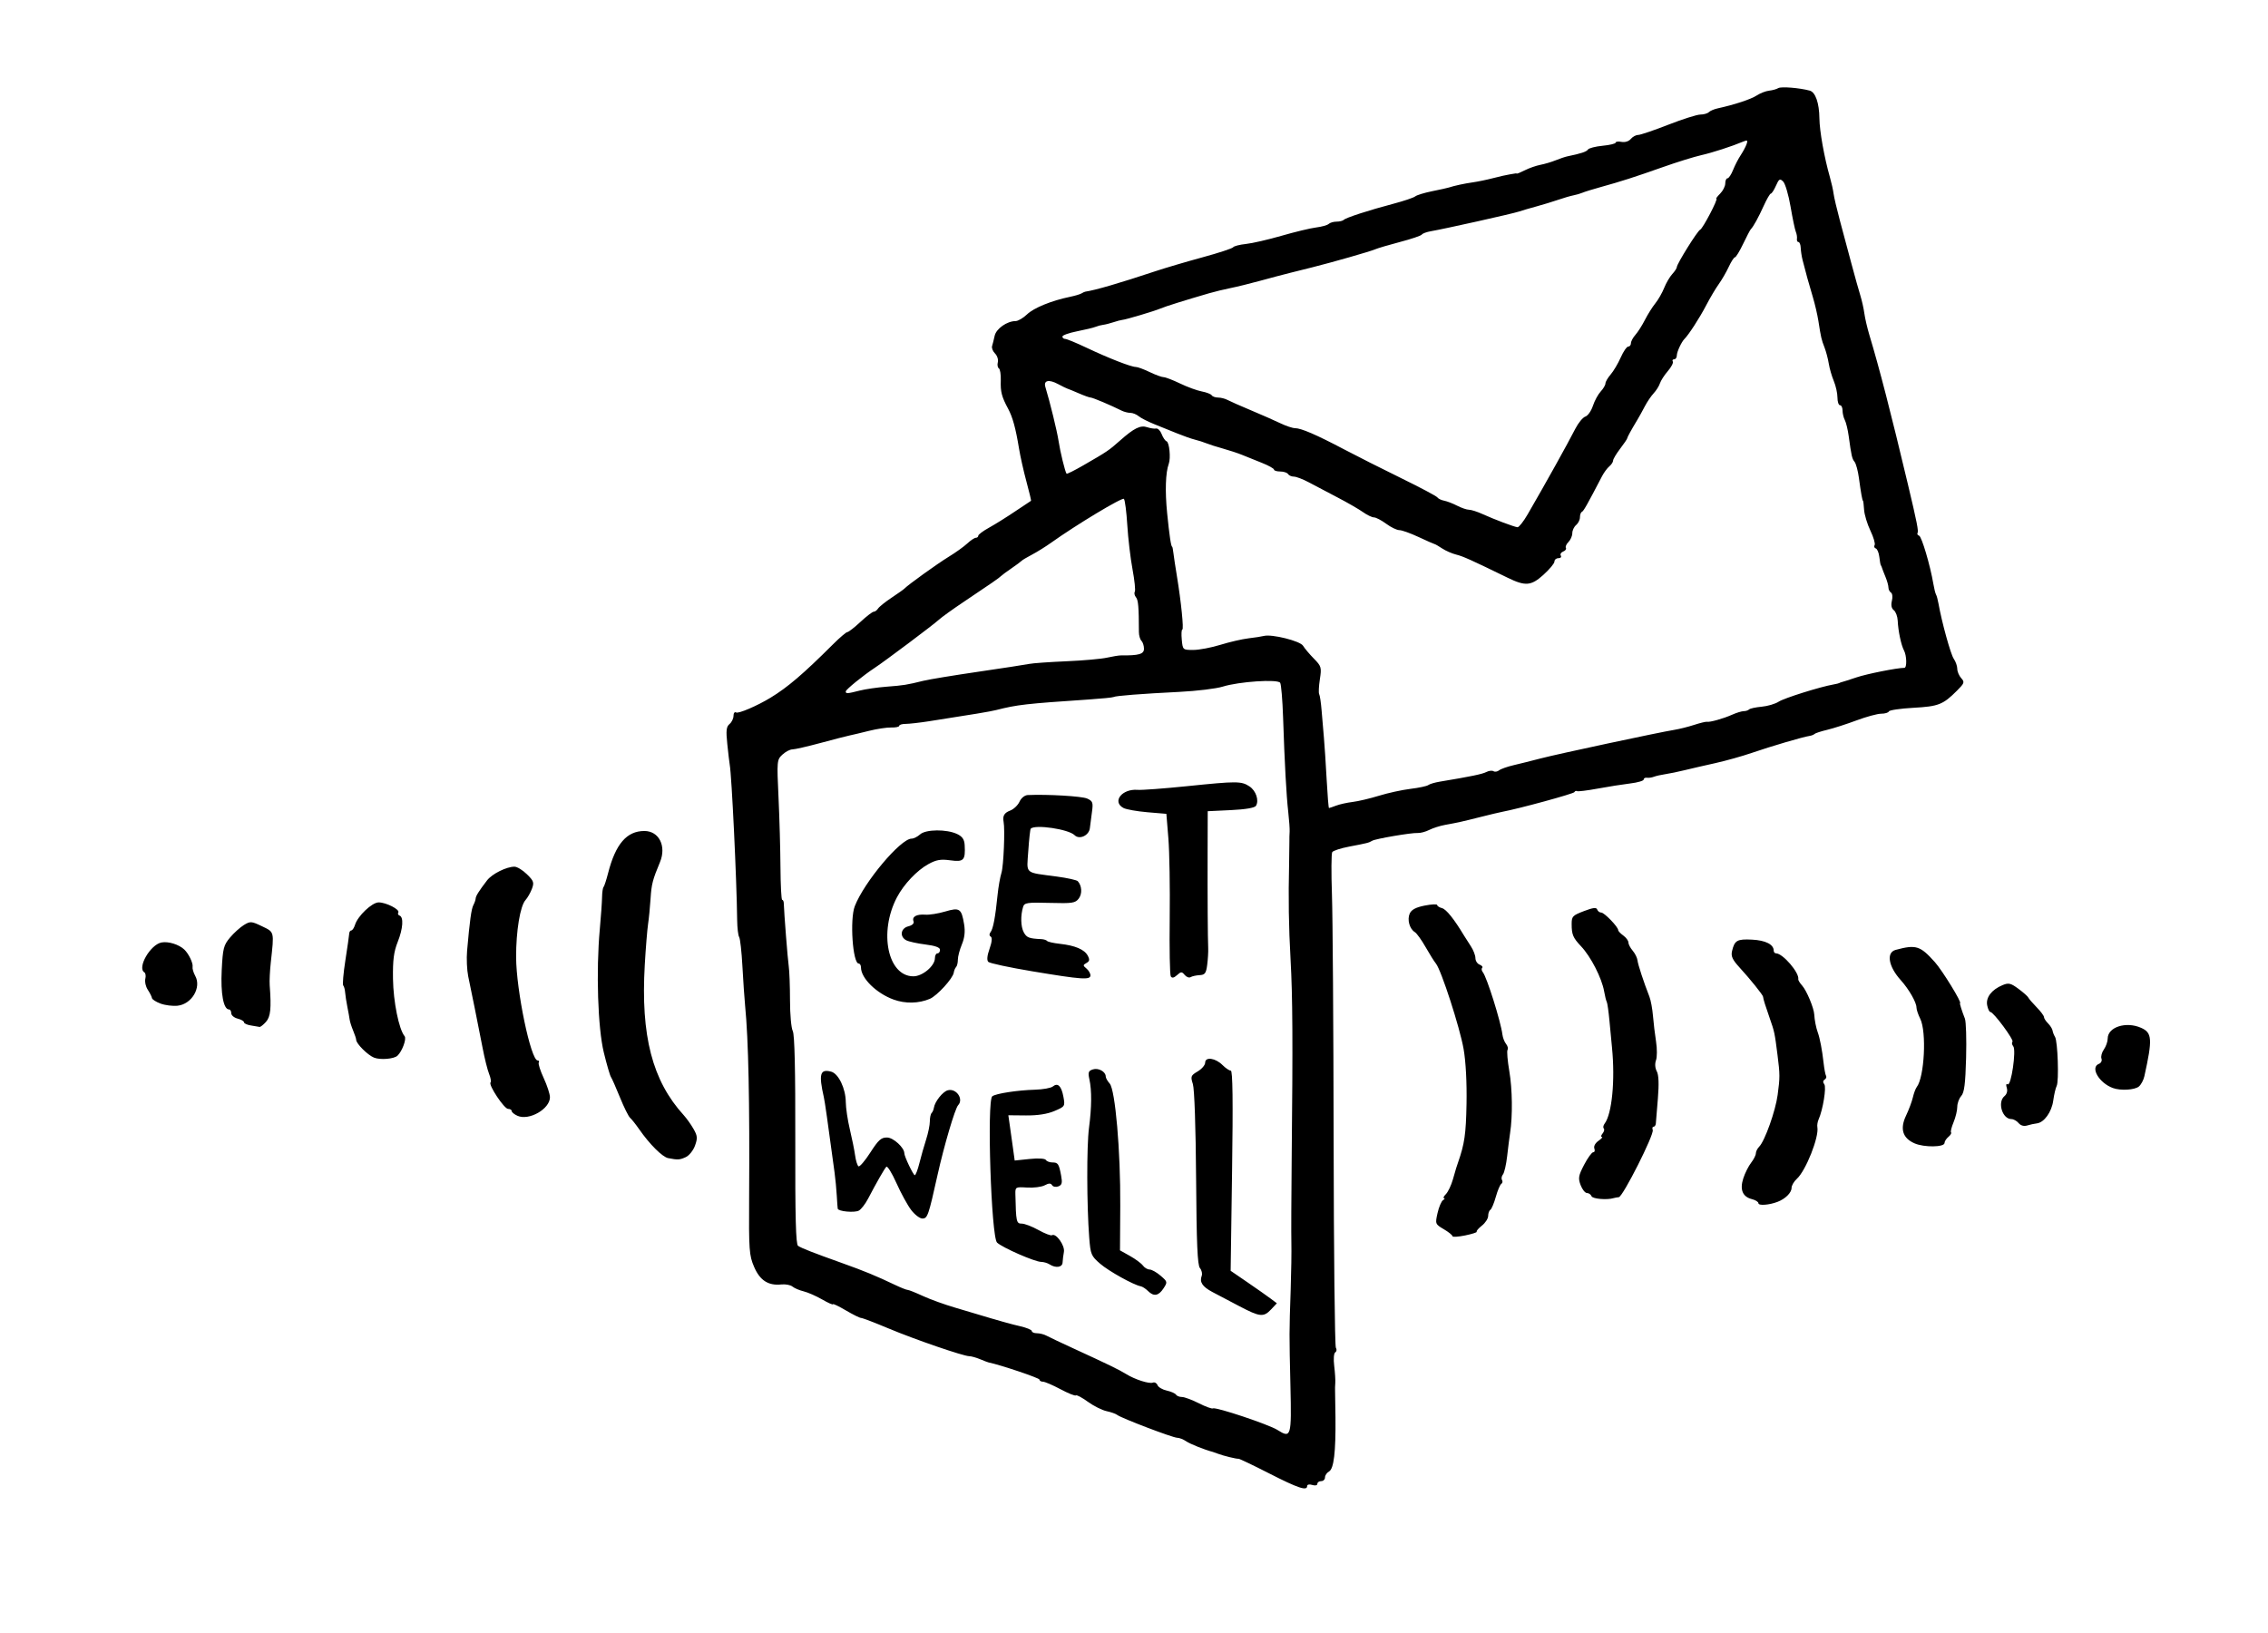 <svg fill-rule="evenodd" height="90" preserveAspectRatio="xMinYMin meet" version="1.0" viewBox="0 0 1184 854" width="125" xmlns="http://www.w3.org/2000/svg" xmlns:xlink="http://www.w3.org/1999/xlink"><title>...</title><desc>...</desc><g clip="0 0 1184 854" id="group" transform="scale(1,-1) translate(0,-854)"><g transform=""><g transform=" matrix(1,0,0,-1,0,854.667)"><g transform=""><g transform=""><path d="M 663.701 771.181 C 655.318 766.903 648.118 763.466 647.701 763.542 C 646.778 763.71 639.705 761.982 636.942 760.913 C 635.842 760.488 634.642 760.062 634.275 759.968 C 630.038 758.875 622.392 755.818 620.312 754.386 C 618.865 753.391 616.765 752.573 615.645 752.569 C 613.351 752.561 586.347 742.274 584.279 740.62 C 583.544 740.032 581.027 739.141 578.686 738.641 C 576.345 738.141 571.939 735.927 568.895 733.722 C 565.851 731.517 563.047 730.026 562.664 730.409 C 562.281 730.792 558.653 729.337 554.601 727.174 C 550.549 725.012 546.418 723.243 545.421 723.243 C 544.424 723.243 543.609 722.742 543.609 722.13 C 543.609 721.311 523.053 714.392 516.942 713.154 C 516.575 713.08 514.586 712.32 512.522 711.464 C 510.457 710.609 507.942 709.909 506.932 709.909 C 503.873 709.909 478.443 701.168 464.616 695.364 C 457.469 692.364 451.046 689.909 450.341 689.909 C 449.636 689.909 446.033 688.125 442.334 685.944 C 438.635 683.763 435.609 682.32 435.609 682.737 C 435.609 683.155 433.059 682.024 429.942 680.225 C 426.825 678.426 422.479 676.521 420.283 675.991 C 418.087 675.462 415.462 674.341 414.449 673.501 C 413.437 672.66 410.83 672.159 408.657 672.387 C 401.797 673.107 397.438 670.298 394.379 663.188 C 391.798 657.19 391.6 654.429 391.774 626.969 C 392.096 576.355 391.432 544.57 389.676 526.576 C 389.318 522.909 388.687 513.669 388.272 506.042 C 387.857 498.415 387.089 491.515 386.563 490.709 C 386.038 489.903 385.568 485.943 385.519 481.909 C 385.252 460.213 382.684 406.491 381.631 400.576 C 381.435 399.476 380.863 394.63 380.36 389.807 C 379.619 382.699 379.84 380.711 381.527 379.31 C 382.672 378.36 383.609 376.421 383.609 375.001 C 383.609 373.581 384.217 372.795 384.96 373.254 C 386.173 374.003 395.907 369.838 402.97 365.546 C 411.939 360.097 420.144 353.082 435.686 337.576 C 439.178 334.093 442.538 331.235 443.155 331.226 C 443.771 331.217 446.851 328.817 450 325.893 C 453.148 322.969 456.269 320.576 456.934 320.576 C 457.599 320.576 458.623 319.824 459.209 318.906 C 459.795 317.987 462.975 315.438 466.275 313.243 C 469.575 311.047 472.575 308.925 472.942 308.528 C 474.683 306.642 490.324 295.396 496.11 291.871 C 499.685 289.692 504.062 286.559 505.837 284.909 C 507.611 283.259 509.636 281.909 510.336 281.909 C 511.036 281.909 511.609 281.42 511.609 280.822 C 511.609 280.223 514.159 278.327 517.275 276.607 C 520.392 274.887 526.542 271.046 530.942 268.07 C 535.342 265.094 539.065 262.617 539.216 262.566 C 539.366 262.515 538.28 257.997 536.803 252.525 C 535.325 247.053 533.58 239.276 532.924 235.243 C 531.214 224.719 529.597 218.811 527.227 214.421 C 523.871 208.205 523.185 205.567 523.387 199.645 C 523.491 196.566 523.04 193.716 522.385 193.31 C 521.729 192.905 521.483 191.464 521.837 190.107 C 522.192 188.75 521.537 186.695 520.383 185.541 C 519.228 184.386 518.531 182.646 518.834 181.675 C 519.138 180.704 519.745 178.27 520.183 176.267 C 520.995 172.557 526.665 168.576 531.136 168.576 C 532.416 168.576 535.115 166.993 537.134 165.059 C 540.68 161.662 549.933 157.888 559.609 155.892 C 562.175 155.362 564.875 154.559 565.609 154.106 C 566.342 153.654 567.242 153.241 567.609 153.188 C 572.781 152.445 585.47 148.745 604.275 142.493 C 609.409 140.787 620.499 137.516 628.92 135.224 C 637.342 132.932 644.542 130.568 644.92 129.97 C 645.299 129.372 648.309 128.599 651.609 128.252 C 654.909 127.905 663.309 125.971 670.275 123.954 C 677.242 121.937 685.342 119.991 688.275 119.628 C 691.209 119.266 694.179 118.431 694.875 117.773 C 695.572 117.115 697.422 116.576 698.986 116.576 C 700.551 116.576 702.251 116.156 702.765 115.642 C 703.919 114.488 715.702 110.666 728.798 107.198 C 734.219 105.763 739.319 104.039 740.131 103.367 C 740.944 102.695 744.909 101.482 748.942 100.671 C 752.975 99.859 756.875 99 757.609 98.761 C 760.665 97.765 765.901 96.633 770.275 96.023 C 772.842 95.664 777.642 94.668 780.942 93.808 C 784.242 92.947 788.142 92.068 789.609 91.854 C 791.075 91.64 792.425 91.415 792.609 91.354 C 792.792 91.293 793.092 91.336 793.275 91.449 C 793.459 91.563 795.409 90.749 797.609 89.64 C 799.809 88.531 803.409 87.282 805.609 86.864 C 807.809 86.446 811.409 85.375 813.609 84.485 C 815.809 83.594 818.509 82.68 819.609 82.453 C 826.876 80.956 829.714 80.017 830.466 78.862 C 830.938 78.138 834.388 77.251 838.133 76.891 C 841.878 76.531 844.942 75.796 844.942 75.258 C 844.942 74.72 846.328 74.544 848.023 74.868 C 849.82 75.212 851.833 74.579 852.853 73.35 C 853.815 72.191 855.545 71.243 856.697 71.243 C 857.85 71.243 864.931 68.843 872.433 65.91 C 879.936 62.976 887.5 60.576 889.241 60.576 C 890.983 60.576 892.979 60.012 893.675 59.323 C 894.372 58.633 896.442 57.743 898.275 57.345 C 907.004 55.448 915.696 52.581 918.715 50.602 C 920.548 49.401 923.474 48.266 925.218 48.081 C 926.962 47.895 929.114 47.294 930.002 46.745 C 931.476 45.834 941.14 46.609 946.465 48.066 C 949.446 48.881 951.42 54.562 951.507 62.576 C 951.579 69.173 954.032 82.928 956.976 93.243 C 957.813 96.176 958.686 100.076 958.916 101.909 C 959.147 103.743 960.621 110.043 962.194 115.909 C 963.766 121.776 966.498 131.976 968.265 138.576 C 970.032 145.176 972.131 152.676 972.931 155.243 C 973.73 157.81 974.669 162.01 975.016 164.576 C 975.364 167.143 976.552 172.243 977.656 175.91 C 982.928 193.409 988.828 216.273 997.784 253.91 C 1002.564 273.995 1003.439 278.439 1002.813 279.451 C 1002.508 279.944 1002.885 280.557 1003.652 280.813 C 1004.997 281.261 1009.457 296.328 1011.081 305.91 C 1011.516 308.476 1012.154 311.036 1012.499 311.598 C 1012.844 312.16 1013.418 314.26 1013.773 316.265 C 1015.523 326.124 1020.156 342.87 1021.78 345.206 C 1022.786 346.653 1023.609 349.005 1023.609 350.435 C 1023.609 351.864 1024.535 354.057 1025.668 355.309 C 1027.549 357.387 1027.357 357.957 1023.46 361.853 C 1016.135 369.178 1013.814 370.091 1000.673 370.818 C 993.854 371.195 988.075 372.045 987.831 372.707 C 987.586 373.368 985.784 373.91 983.825 373.91 C 981.866 373.91 976.066 375.481 970.936 377.402 C 965.806 379.323 958.909 381.541 955.609 382.331 C 952.309 383.12 949.309 384.099 948.942 384.505 C 948.575 384.911 947.375 385.376 946.275 385.539 C 942.895 386.039 926.114 390.974 916.275 394.361 C 911.142 396.129 902.442 398.567 896.942 399.78 C 891.442 400.993 884.242 402.652 880.942 403.465 C 877.642 404.279 873.142 405.206 870.942 405.526 C 868.742 405.846 866.042 406.458 864.942 406.885 C 863.842 407.313 862.192 407.542 861.275 407.395 C 860.359 407.247 859.609 407.668 859.609 408.331 C 859.609 408.994 856.459 409.915 852.609 410.377 C 848.759 410.839 841.109 412.049 835.609 413.065 C 830.109 414.08 825.21 414.682 824.722 414.402 C 824.235 414.122 823.635 414.352 823.389 414.912 C 823.015 415.765 794.37 423.584 785.609 425.225 C 784.142 425.5 779.042 426.712 774.275 427.919 C 764.801 430.318 762.586 430.812 755.609 432.083 C 753.042 432.55 749.381 433.722 747.473 434.686 C 745.565 435.651 742.865 436.373 741.473 436.29 C 738.192 436.095 719.345 439.31 717.609 440.361 C 715.881 441.406 715.13 441.597 705.609 443.407 C 701.209 444.244 697.213 445.546 696.73 446.302 C 696.246 447.057 696.177 457.028 696.576 468.459 C 696.975 479.89 697.371 537.543 697.455 596.576 C 697.539 655.609 698.068 704.618 698.63 705.484 C 699.192 706.35 699.053 707.429 698.321 707.881 C 697.554 708.355 697.315 711.365 697.757 714.974 C 698.18 718.422 698.432 722.443 698.318 723.909 C 698.203 725.376 698.154 727.176 698.208 727.909 C 698.261 728.643 698.358 734.943 698.422 741.909 C 698.591 760.168 697.565 768.788 695.056 770.192 C 693.893 770.843 692.942 772.246 692.942 773.309 C 692.942 774.373 692.042 775.243 690.942 775.243 C 689.842 775.243 688.942 775.883 688.942 776.666 C 688.942 777.482 687.805 777.728 686.275 777.243 C 684.746 776.757 683.609 777.003 683.609 777.82 C 683.609 780.509 678.911 778.943 663.701 771.181 Z M 674.868 725.468 C 674.226 697.867 674.227 697.737 674.996 675.243 C 675.31 666.076 675.474 654.976 675.36 650.576 C 675.247 646.176 675.319 626.376 675.521 606.576 C 676.151 544.879 676.023 521.882 674.942 502.576 C 673.962 485.047 673.745 470.649 674.179 451.909 C 674.281 447.509 674.345 442.559 674.32 440.909 C 674.295 439.259 674.352 436.859 674.447 435.576 C 674.541 434.293 674.213 429.643 673.719 425.243 C 672.723 416.379 671.845 400.276 671.014 375.602 C 670.711 366.632 670.035 358.599 669.51 357.75 C 668.266 355.737 647.971 357.087 639.457 359.749 C 636.073 360.807 625.873 362.043 616.79 362.495 C 596.926 363.485 583.414 364.539 582.373 365.181 C 581.953 365.44 576.209 366.016 569.609 366.46 C 536.243 368.706 532.056 369.183 520.942 372.003 C 517.865 372.784 509.206 374.228 485.917 377.842 C 480.954 378.613 475.404 379.243 473.584 379.243 C 471.764 379.243 470.275 379.693 470.275 380.243 C 470.275 380.793 468.407 381.188 466.123 381.12 C 463.839 381.052 458.589 381.844 454.456 382.878 C 450.323 383.912 445.742 385.002 444.275 385.3 C 442.809 385.597 435.992 387.356 429.128 389.208 C 422.263 391.061 415.627 392.576 414.379 392.576 C 413.132 392.576 410.787 393.81 409.169 395.318 C 406.304 397.986 406.25 398.579 407.143 417.651 C 407.647 428.426 408.108 444.89 408.167 454.236 C 408.227 463.582 408.625 471.232 409.053 471.236 C 409.481 471.24 409.858 471.993 409.891 472.909 C 410.11 478.911 411.929 502.054 412.485 505.909 C 412.856 508.476 413.158 516.554 413.156 523.86 C 413.155 531.167 413.801 538.357 414.594 539.838 C 415.565 541.654 415.996 560.249 415.915 596.866 C 415.825 637.275 416.198 651.459 417.368 652.211 C 419.37 653.496 425.218 655.782 440.275 661.166 C 452.182 665.423 458.013 667.827 468.275 672.712 C 471.209 674.108 474.096 675.249 474.692 675.247 C 475.289 675.244 478.889 676.681 482.692 678.438 C 486.496 680.195 494.109 682.942 499.609 684.543 C 505.109 686.144 513.509 688.646 518.275 690.103 C 523.042 691.561 529.792 693.393 533.275 694.175 C 536.759 694.957 539.609 696.117 539.609 696.753 C 539.609 697.389 540.817 697.909 542.293 697.909 C 543.77 697.909 546.02 698.48 547.293 699.178 C 548.567 699.875 555.009 702.925 561.609 705.954 C 579.535 714.183 585.266 716.969 588.882 719.211 C 593.529 722.093 600.962 724.485 602.928 723.73 C 603.846 723.378 604.935 723.967 605.346 725.04 C 605.758 726.113 607.929 727.394 610.17 727.886 C 612.411 728.379 614.587 729.335 615.005 730.012 C 615.424 730.689 616.829 731.243 618.128 731.243 C 619.427 731.243 623.396 732.714 626.947 734.512 C 630.499 736.31 633.825 737.521 634.338 737.204 C 635.755 736.328 663.58 745.629 668.092 748.486 C 675.215 752.996 675.486 752.077 674.867 725.468 Z M 648.131 683.75 C 643.077 681.096 636.743 677.762 634.056 676.342 C 628.837 673.583 627.22 671.139 628.466 667.893 C 628.892 666.783 628.474 664.952 627.538 663.824 C 626.244 662.266 625.762 650.965 625.531 616.841 C 625.354 590.486 624.658 570.125 623.85 567.594 C 622.572 563.592 622.755 563.11 626.373 560.973 C 628.519 559.705 630.275 557.638 630.275 556.38 C 630.275 553.19 635.648 553.949 639.362 557.663 C 640.964 559.265 642.91 560.576 643.687 560.576 C 644.669 560.576 644.87 576.503 644.348 612.909 L 643.598 665.243 L 652.362 671.243 C 657.182 674.543 662.621 678.365 664.449 679.737 L 667.771 682.231 L 664.791 685.404 C 660.829 689.62 658.956 689.435 648.131 683.75 Z M 600.344 675.788 C 599.177 674.621 597.484 673.524 596.582 673.351 C 592.735 672.612 579.889 665.465 575.317 661.521 C 570.674 657.515 570.313 656.649 569.639 647.909 C 568.334 631.002 568.267 600.076 569.514 590.576 C 570.949 579.646 571.017 570.919 569.714 565.025 C 568.926 561.466 569.22 560.668 571.592 559.915 C 574.472 559.001 578.275 561.118 578.275 563.634 C 578.275 564.404 579.198 566.052 580.325 567.298 C 583.261 570.542 586.042 602.607 585.87 631.235 L 585.73 654.559 L 590.97 657.499 C 593.852 659.115 596.891 661.369 597.723 662.507 C 598.555 663.645 600.126 664.576 601.215 664.576 C 602.303 664.576 604.886 666.03 606.955 667.808 C 610.615 670.953 610.655 671.131 608.465 674.474 C 605.881 678.417 603.378 678.822 600.344 675.788 Z M 548.942 661.909 C 547.842 661.199 545.859 660.608 544.535 660.597 C 541.19 660.568 524.308 653.189 521.438 650.5 C 518.374 647.631 516.044 576.232 518.94 573.982 C 520.788 572.546 532.09 570.802 541.22 570.544 C 545.406 570.425 549.626 569.668 550.598 568.862 C 553.188 566.712 555.101 568.577 556.148 574.27 C 557.055 579.198 556.962 579.344 551.432 581.692 C 547.719 583.269 542.636 584.058 536.563 583.999 L 527.337 583.91 L 528.102 589.243 C 528.522 592.176 529.27 597.503 529.764 601.079 L 530.66 607.583 L 538.406 606.773 C 542.949 606.298 546.485 606.504 546.959 607.27 C 547.403 607.988 548.895 608.576 550.275 608.576 C 553.318 608.576 553.781 609.254 554.934 615.4 C 555.661 619.275 555.383 620.378 553.495 621.102 C 552.208 621.596 550.733 621.318 550.218 620.484 C 549.521 619.355 548.532 619.368 546.355 620.534 C 544.745 621.395 540.619 621.927 537.185 621.716 C 531.05 621.338 530.943 621.4 531.026 625.287 C 531.333 639.65 531.534 640.576 534.352 640.576 C 535.861 640.576 539.801 642.087 543.108 643.933 C 546.415 645.779 549.593 646.998 550.171 646.641 C 552.238 645.363 557.01 652.04 556.4 655.356 C 556.074 657.127 555.762 659.626 555.708 660.91 C 555.6 663.457 552.13 663.97 548.942 661.91 Z M 476.517 633.441 C 474.642 630.984 471.179 624.656 468.82 619.38 C 466.461 614.104 464.08 610.265 463.528 610.849 C 462.485 611.953 458.47 618.974 453.942 627.611 C 452.491 630.38 450.322 633.158 449.122 633.785 C 446.819 634.988 438.39 634.202 438.112 632.758 C 438.022 632.291 437.797 629.209 437.612 625.909 C 437.427 622.609 436.91 617.209 436.464 613.909 C 432.697 586.053 431.393 576.875 430.871 574.576 C 428.088 562.299 428.865 559.554 434.684 561.104 C 438.514 562.124 442.263 569.91 442.322 576.964 C 442.348 580.051 443.302 586.476 444.443 591.243 C 445.583 596.009 446.826 602.163 447.203 604.918 C 447.581 607.672 448.384 610.231 448.987 610.604 C 449.591 610.977 452.377 607.72 455.18 603.366 C 459.46 596.717 460.871 595.467 463.997 595.551 C 467.261 595.639 472.942 600.861 472.942 603.773 C 472.942 605.448 477.617 615.243 478.417 615.243 C 478.882 615.243 479.97 612.393 480.835 608.909 C 481.7 605.426 483.281 599.876 484.348 596.576 C 485.415 593.276 486.285 589.026 486.282 587.132 C 486.278 585.237 486.693 583.27 487.203 582.76 C 487.713 582.25 488.248 581.027 488.393 580.042 C 488.873 576.773 493.029 571.531 495.694 570.834 C 500.119 569.677 504.097 575.44 501.083 578.643 C 499.454 580.375 493.705 599.862 490.286 615.243 C 485.566 636.477 485.067 637.909 482.38 637.909 C 481.03 637.909 478.391 635.899 476.517 633.441 Z M 467.339 523.405 C 458.32 520.134 450.275 512.222 450.275 506.623 C 450.275 505.497 449.743 504.576 449.093 504.576 C 445.947 504.576 444.359 481.482 447.03 474.576 C 451.896 461.998 471.024 439.243 476.731 439.243 C 477.831 439.243 479.839 438.241 481.193 437.016 C 484.167 434.324 495.132 434.23 500.602 436.85 C 503.289 438.137 504.335 439.679 504.499 442.593 C 504.948 450.568 504.029 451.551 497.029 450.588 C 491.945 449.889 489.672 450.282 485.487 452.587 C 479.532 455.865 472.692 463.095 469.098 469.909 C 459.473 488.162 464.266 511.243 477.682 511.243 C 482.477 511.243 488.942 505.78 488.942 501.728 C 488.942 500.361 489.542 499.243 490.275 499.243 C 491.009 499.243 491.609 498.412 491.609 497.396 C 491.609 496.148 489.124 495.241 483.942 494.595 C 479.725 494.07 475.225 493.079 473.942 492.394 C 470.371 490.489 471.02 486.108 475.021 485.104 C 477.141 484.572 478.174 483.568 477.746 482.454 C 476.826 480.056 479.359 478.657 483.985 479.009 C 486.068 479.168 490.698 478.429 494.274 477.367 C 501.872 475.11 502.844 475.766 504.213 484.074 C 504.834 487.839 504.461 491.146 503.031 494.57 C 501.882 497.319 500.942 500.895 500.942 502.517 C 500.942 504.138 500.525 505.882 500.014 506.393 C 499.504 506.903 498.954 508.224 498.792 509.33 C 498.346 512.366 490.058 521.438 486.275 523.031 C 480.426 525.493 473.473 525.631 467.339 523.405 Z M 539.889 508.628 C 527.942 506.634 517.581 504.415 516.863 503.697 C 516.011 502.845 516.236 500.467 517.511 496.852 C 518.761 493.309 518.988 491.016 518.139 490.492 C 517.313 489.981 517.28 489.088 518.052 488.124 C 519.386 486.459 520.549 480.262 521.719 468.576 C 522.123 464.543 523.04 459.355 523.756 457.047 C 524.851 453.517 525.644 434.537 524.865 430.487 C 524.263 427.353 525.192 425.748 528.292 424.57 C 530.134 423.869 532.33 421.784 533.172 419.936 C 534.056 417.998 535.882 416.523 537.489 416.451 C 547.856 415.985 565.855 417.049 568.577 418.29 C 571.47 419.608 571.753 420.384 571.087 425.176 C 570.674 428.146 570.172 432.008 569.972 433.758 C 569.53 437.627 564.498 439.939 561.98 437.43 C 558.833 434.293 541.348 431.699 539.053 434.028 C 538.757 434.33 538.183 439.52 537.779 445.564 C 536.938 458.144 535.371 456.733 552.794 459.084 C 558.212 459.815 563.095 460.9 563.644 461.494 C 565.821 463.853 566.065 468.045 564.173 470.564 C 562.38 472.949 560.844 473.181 548.998 472.851 C 537.325 472.527 535.733 472.757 535.078 474.864 C 533.656 479.441 533.801 485.268 535.412 488.243 C 536.911 491.013 538.146 491.491 544.609 491.798 C 545.892 491.859 547.242 492.289 547.609 492.752 C 547.975 493.215 550.975 493.89 554.275 494.251 C 562.24 495.121 567.133 497.197 568.87 500.441 C 569.98 502.516 569.833 503.358 568.2 504.272 C 566.302 505.334 566.301 505.605 568.191 507.173 C 569.337 508.124 570.275 509.729 570.275 510.739 C 570.275 513.257 565.729 512.941 539.888 508.628 Z M 612.294 511.274 C 611.793 510.462 611.54 496.773 611.733 480.854 C 611.925 464.934 611.611 446.142 611.034 439.093 L 609.986 426.276 L 600.064 425.438 C 594.607 424.976 588.972 423.973 587.542 423.207 C 581.417 419.929 586.772 413.071 594.942 413.73 C 597.142 413.908 608.842 413.037 620.942 411.796 C 646.918 409.13 649.191 409.138 653.425 411.912 C 656.842 414.151 658.566 419.282 656.84 422.075 C 656.183 423.138 651.408 423.956 643.708 424.324 L 631.609 424.902 L 631.55 446.406 C 631.486 469.841 631.62 491.326 631.861 496.576 C 631.946 498.409 631.712 502.282 631.343 505.182 C 630.771 509.659 630.172 510.48 627.365 510.63 C 625.547 510.727 623.426 511.198 622.652 511.677 C 621.878 512.155 620.49 511.638 619.569 510.528 C 618.075 508.729 617.638 508.74 615.55 510.629 C 613.932 512.094 612.924 512.293 612.295 511.274 Z M 698.788 421.968 C 700.633 421.267 704.523 420.406 707.433 420.055 C 710.342 419.704 716.544 418.237 721.214 416.795 C 725.883 415.353 733.282 413.739 737.656 413.21 C 742.03 412.68 746.209 411.792 746.942 411.236 C 747.675 410.68 750.375 409.877 752.942 409.451 C 769.116 406.769 775.22 405.504 777.33 404.401 C 778.643 403.714 780.319 403.524 781.055 403.979 C 781.79 404.434 783.116 404.223 784 403.512 C 784.885 402.8 788.309 401.591 791.609 400.826 C 794.909 400.06 801.209 398.485 805.609 397.326 C 814.141 395.078 867.796 383.605 875.609 382.358 C 878.175 381.949 882.836 380.784 885.965 379.769 C 889.095 378.755 892.095 378.02 892.632 378.136 C 894.177 378.47 901.216 376.501 905.81 374.451 C 908.121 373.42 910.871 372.576 911.921 372.576 C 912.971 372.576 914.238 372.169 914.736 371.671 C 915.234 371.173 918.184 370.534 921.292 370.252 C 924.399 369.97 928.414 368.784 930.212 367.617 C 933.118 365.731 951.892 359.838 958.942 358.6 C 960.409 358.342 961.759 358.007 961.942 357.854 C 962.125 357.701 962.725 357.477 963.275 357.355 C 963.825 357.233 967.275 356.128 970.942 354.899 C 976.425 353.062 992.002 349.959 995.942 349.92 C 997.336 349.906 997.195 343.54 995.741 340.822 C 994.26 338.054 992.687 330.587 992.459 325.243 C 992.365 323.043 991.447 320.586 990.419 319.784 C 989.198 318.831 988.85 317.124 989.417 314.865 C 989.894 312.963 989.683 311.034 988.947 310.579 C 988.211 310.124 987.609 308.927 987.609 307.918 C 987.609 306.909 986.909 304.394 986.054 302.33 C 985.198 300.265 984.373 298.126 984.22 297.576 C 984.067 297.026 983.799 296.426 983.623 296.243 C 983.448 296.059 983.098 294.118 982.846 291.928 C 982.593 289.738 981.758 287.737 980.989 287.481 C 980.221 287.225 979.949 286.438 980.384 285.733 C 980.82 285.028 979.826 281.629 978.176 278.18 C 976.525 274.731 975.039 269.809 974.874 267.243 C 974.708 264.676 974.456 262.576 974.313 262.576 C 973.962 262.576 973.246 258.581 972.162 250.576 C 971.666 246.909 970.654 243.147 969.914 242.215 C 968.55 240.496 968.274 239.285 966.802 228.576 C 966.348 225.276 965.444 221.566 964.793 220.33 C 964.142 219.095 963.609 216.845 963.609 215.33 C 963.609 213.816 963.009 212.576 962.275 212.576 C 961.542 212.576 960.942 210.757 960.942 208.533 C 960.942 206.31 960.083 202.434 959.033 199.922 C 957.983 197.409 956.799 193.31 956.402 190.813 C 956.006 188.316 955.011 184.541 954.193 182.425 C 952.553 178.182 952.347 177.292 950.987 168.576 C 950.472 165.276 949.146 159.576 948.04 155.909 C 946.034 149.259 944.27 142.887 942.687 136.576 C 942.228 134.743 941.797 131.893 941.73 130.243 C 941.663 128.593 941.132 127.243 940.55 127.243 C 939.968 127.243 939.613 126.493 939.76 125.576 C 939.908 124.659 939.646 123.009 939.178 121.909 C 938.709 120.809 937.471 114.887 936.426 108.749 C 935.38 102.61 933.643 96.706 932.565 95.628 C 930.841 93.904 930.386 94.164 928.782 97.789 C 927.778 100.055 926.578 101.909 926.114 101.909 C 925.65 101.909 923.984 104.759 922.411 108.243 C 919.639 114.382 916.978 119.207 915.609 120.576 C 915.242 120.943 913.442 124.383 911.609 128.222 C 909.775 132.061 907.853 135.211 907.338 135.222 C 906.822 135.234 905.357 137.493 904.082 140.243 C 902.806 142.993 900.463 147.043 898.875 149.243 C 897.286 151.443 894.266 156.543 892.164 160.576 C 888.876 166.885 883.152 175.732 880.95 177.909 C 879.36 179.481 876.942 184.7 876.942 186.558 C 876.942 187.668 876.307 188.576 875.53 188.576 C 874.753 188.576 874.44 189.098 874.834 189.736 C 875.229 190.373 874.06 192.623 872.238 194.736 C 870.417 196.848 868.556 199.73 868.104 201.14 C 867.652 202.551 866.186 204.882 864.845 206.32 C 863.505 207.759 861.434 210.805 860.244 213.09 C 859.054 215.374 857.36 218.443 856.48 219.909 C 852.942 225.804 851.034 229.276 850.985 229.909 C 850.956 230.276 849.285 232.733 847.271 235.369 C 845.257 238.005 843.609 240.781 843.609 241.539 C 843.609 242.296 842.721 243.653 841.636 244.553 C 840.551 245.453 838.837 247.777 837.826 249.716 C 829.939 264.846 828.176 267.963 827.287 268.354 C 826.731 268.598 826.275 269.875 826.275 271.191 C 826.275 272.506 825.375 274.33 824.275 275.243 C 823.175 276.156 822.275 278.072 822.275 279.501 C 822.275 280.931 821.37 283.005 820.263 284.112 C 819.156 285.219 818.553 286.613 818.922 287.211 C 819.291 287.808 818.659 288.655 817.516 289.094 C 816.374 289.532 815.813 290.495 816.269 291.233 C 816.726 291.972 816.164 292.576 815.021 292.576 C 813.877 292.576 812.942 293.368 812.942 294.336 C 812.942 295.304 810.309 298.462 807.091 301.353 C 800.726 307.073 797.709 307.309 788.484 302.809 C 769.467 293.533 765.114 291.573 761.609 290.712 C 759.409 290.171 756.109 288.735 754.275 287.521 C 752.442 286.306 750.642 285.268 750.275 285.213 C 749.909 285.159 746.141 283.493 741.902 281.512 C 737.664 279.531 733.131 277.909 731.828 277.909 C 730.526 277.909 727.427 276.409 724.942 274.576 C 722.457 272.743 719.583 271.243 718.555 271.243 C 717.528 271.243 714.947 270.004 712.82 268.489 C 710.693 266.975 704.709 263.525 699.521 260.823 C 694.333 258.12 687.581 254.566 684.515 252.923 C 681.45 251.281 677.927 249.931 676.687 249.923 C 675.447 249.915 674.062 249.309 673.609 248.576 C 673.155 247.843 671.32 247.243 669.53 247.243 C 667.74 247.243 666.273 246.793 666.27 246.243 C 666.267 245.693 663.418 244.11 659.937 242.725 C 656.456 241.34 651.809 239.468 649.609 238.564 C 647.409 237.661 642.909 236.175 639.609 235.264 C 636.309 234.352 632.409 233.112 630.942 232.508 C 629.475 231.904 626.775 231.042 624.942 230.591 C 623.109 230.141 618.909 228.667 615.609 227.316 C 612.309 225.965 606.909 223.784 603.609 222.468 C 600.309 221.152 596.661 219.288 595.504 218.326 C 594.346 217.364 592.388 216.576 591.152 216.576 C 589.917 216.576 587.864 216.054 586.591 215.416 C 581.001 212.616 571.441 208.576 570.402 208.576 C 569.778 208.576 566.944 207.563 564.105 206.324 C 561.265 205.085 558.642 204.01 558.275 203.935 C 557.909 203.859 555.641 202.748 553.236 201.466 C 548.475 198.927 545.658 199.615 546.709 203.06 C 549.109 210.924 552.839 226.184 553.598 231.243 C 554.444 236.88 556.989 247.319 557.78 248.396 C 557.977 248.664 561.918 246.701 566.54 244.034 C 579.177 236.742 579.845 236.291 585.75 231.059 C 593.13 224.521 596.455 222.895 599.992 224.097 C 601.615 224.648 603.696 224.954 604.619 224.777 C 605.541 224.6 606.852 225.919 607.532 227.709 C 608.213 229.499 609.355 231.176 610.07 231.436 C 611.546 231.973 612.36 240.213 611.236 243.243 C 609.556 247.774 609.236 257.515 610.388 269.024 C 611.564 280.775 612.431 286.576 613.012 286.576 C 613.163 286.576 613.459 288.076 613.671 289.909 C 613.883 291.743 614.701 297.143 615.489 301.909 C 617.704 315.32 619.177 329.909 618.316 329.909 C 617.888 329.909 617.767 332.309 618.047 335.243 C 618.551 340.527 618.606 340.576 624.082 340.566 C 627.122 340.561 633.509 339.349 638.275 337.875 C 643.042 336.401 649.642 334.877 652.942 334.489 C 656.242 334.102 659.842 333.545 660.942 333.253 C 665.079 332.155 679.968 335.869 681.467 338.374 C 682.278 339.73 684.817 342.745 687.109 345.075 C 691.042 349.072 691.219 349.685 690.256 355.944 C 689.694 359.591 689.537 363.078 689.905 363.692 C 690.274 364.305 690.848 368.205 691.182 372.358 C 691.515 376.511 692.059 382.909 692.389 386.576 C 692.72 390.243 693.357 399.993 693.804 408.243 C 694.252 416.493 694.802 423.243 695.026 423.243 C 695.251 423.243 696.944 422.669 698.788 421.968 Z M 449.609 361.815 C 452.542 361.065 458.842 360.153 463.609 359.788 C 472.647 359.095 474.168 358.852 482.942 356.69 C 485.875 355.968 498.775 353.841 511.609 351.965 C 524.442 350.088 536.442 348.244 538.275 347.866 C 540.109 347.488 548.809 346.869 557.609 346.489 C 566.409 346.11 576.009 345.259 578.942 344.598 C 581.875 343.937 585.175 343.406 586.275 343.417 C 595.609 343.512 598.275 342.744 598.275 339.96 C 598.275 338.392 597.679 336.513 596.95 335.784 C 596.221 335.055 595.622 332.985 595.619 331.184 C 595.596 318.102 595.289 314.464 594.084 313.012 C 593.33 312.103 593.057 310.802 593.479 310.119 C 593.9 309.437 593.362 304.161 592.281 298.394 C 591.201 292.628 589.97 282.209 589.547 275.243 C 589.123 268.276 588.327 262.12 587.778 261.562 C 586.877 260.646 562.832 275.127 549.713 284.486 C 546.837 286.538 542.337 289.342 539.713 290.717 C 537.089 292.092 534.642 293.552 534.275 293.961 C 533.909 294.37 531.509 296.147 528.942 297.909 C 526.375 299.672 523.975 301.443 523.609 301.845 C 522.777 302.757 517.91 306.128 504.275 315.234 C 498.409 319.153 492.409 323.466 490.942 324.82 C 488.146 327.4 462.732 346.462 457.492 349.909 C 451.406 353.914 442.357 361.268 442.316 362.243 C 442.264 363.524 443.124 363.474 449.609 361.815 Z M 798.942 269.631 C 808.575 252.998 819.529 233.325 823.834 224.927 C 825.427 221.82 827.791 218.941 829.087 218.53 C 830.383 218.119 832.166 215.595 833.048 212.921 C 833.931 210.247 835.768 206.863 837.131 205.4 C 838.493 203.937 839.609 202.045 839.609 201.195 C 839.609 200.346 840.834 198.238 842.332 196.511 C 843.83 194.783 846.196 190.792 847.59 187.64 C 848.985 184.488 850.759 181.909 851.534 181.909 C 852.308 181.909 852.942 181.123 852.942 180.161 C 852.942 179.199 853.992 177.233 855.275 175.791 C 856.559 174.35 858.809 170.814 860.275 167.935 C 861.742 165.056 864.182 161.173 865.698 159.305 C 867.214 157.437 869.292 153.809 870.315 151.243 C 871.339 148.676 873.249 145.413 874.559 143.991 C 875.87 142.57 876.942 140.93 876.942 140.348 C 876.942 138.692 887.798 121.297 889.153 120.784 C 890.503 120.271 898.71 104.576 897.628 104.576 C 897.251 104.576 898.142 103.376 899.609 101.909 C 901.075 100.443 902.275 98.043 902.275 96.576 C 902.275 95.109 902.802 93.909 903.447 93.909 C 904.091 93.909 905.396 91.959 906.346 89.576 C 907.297 87.193 909.072 83.743 910.291 81.909 C 911.51 80.076 912.912 77.459 913.407 76.094 C 914.129 74.101 913.844 73.806 911.957 74.595 C 905.699 77.214 895.614 80.485 889.609 81.843 C 885.942 82.672 876.942 85.472 869.609 88.064 C 854.755 93.315 847.75 95.564 836.942 98.548 C 832.909 99.662 828.709 100.964 827.609 101.442 C 826.509 101.919 824.409 102.534 822.942 102.807 C 821.475 103.08 817.875 104.128 814.942 105.135 C 812.009 106.143 806.909 107.699 803.609 108.593 C 800.309 109.487 796.109 110.718 794.275 111.329 C 790.834 112.474 755.368 120.392 748.275 121.598 C 746.075 121.972 743.965 122.755 743.585 123.337 C 743.206 123.92 738.106 125.651 732.252 127.184 C 726.398 128.717 720.409 130.493 718.942 131.13 C 716.441 132.216 696.658 137.873 686.275 140.471 C 683.709 141.114 678.609 142.387 674.942 143.3 C 671.275 144.214 664.075 146.118 658.942 147.531 C 653.809 148.944 646.909 150.64 643.609 151.3 C 640.309 151.959 635.209 153.196 632.275 154.049 C 619.702 157.702 609.424 160.926 606.942 161.993 C 603.79 163.349 588.862 167.801 586.942 167.958 C 586.209 168.018 584.109 168.57 582.275 169.185 C 580.442 169.8 578.042 170.407 576.942 170.534 C 575.842 170.661 574.042 171.137 572.942 171.592 C 571.842 172.047 567.492 173.097 563.275 173.925 C 559.059 174.754 555.609 175.989 555.609 176.671 C 555.609 177.352 556.266 177.909 557.07 177.909 C 557.874 177.909 562.914 179.989 568.27 182.531 C 579.66 187.936 591.545 192.575 594.006 192.575 C 594.958 192.576 598.221 193.776 601.257 195.243 C 604.292 196.709 607.566 197.909 608.532 197.909 C 609.498 197.909 613.377 199.399 617.152 201.221 C 620.927 203.042 626.03 204.91 628.493 205.372 C 630.956 205.834 633.3 206.744 633.702 207.394 C 634.104 208.044 635.605 208.576 637.039 208.576 C 638.472 208.576 640.687 209.138 641.96 209.824 C 643.233 210.51 648.775 212.958 654.275 215.263 C 659.775 217.568 666.675 220.608 669.609 222.019 C 672.542 223.429 675.988 224.582 677.266 224.58 C 680.44 224.575 688.47 228.042 702.845 235.624 C 709.498 239.133 723.042 245.965 732.942 250.806 C 742.842 255.647 751.286 260.139 751.707 260.79 C 752.127 261.44 753.718 262.212 755.243 262.506 C 756.767 262.799 759.843 263.985 762.079 265.141 C 764.314 266.297 767.092 267.243 768.252 267.243 C 769.412 267.243 772.592 268.259 775.318 269.501 C 781.406 272.275 791.803 276.191 793.609 276.39 C 794.342 276.472 796.742 273.43 798.942 269.631 Z M 759.609 647.144 C 759.609 646.61 757.561 644.965 755.058 643.488 C 750.587 640.85 750.53 640.703 751.799 635.056 C 752.509 631.895 753.807 628.853 754.683 628.296 C 755.559 627.739 755.782 627.274 755.18 627.263 C 754.578 627.253 755.012 626.316 756.145 625.183 C 757.278 624.05 758.929 620.6 759.814 617.516 C 761.69 610.981 761.632 611.17 762.535 608.576 C 765.932 598.824 766.66 593.793 766.96 578.01 C 767.172 566.833 766.586 555.83 765.428 549.243 C 763.44 537.938 753.721 507.944 750.955 504.576 C 750.051 503.476 747.609 499.576 745.527 495.909 C 743.445 492.243 740.923 488.742 739.923 488.129 C 737.142 486.425 735.819 481.573 737.269 478.39 C 738.185 476.379 740.492 475.158 745.089 474.249 C 748.675 473.54 751.609 473.404 751.609 473.946 C 751.609 474.488 752.757 475.232 754.161 475.599 C 756.342 476.17 760.488 481.328 765.555 489.776 C 766.259 490.949 767.909 493.535 769.222 495.522 C 770.535 497.509 771.609 500.295 771.609 501.713 C 771.609 503.131 772.594 504.669 773.799 505.132 C 775.004 505.594 775.61 506.353 775.144 506.818 C 774.679 507.283 774.839 508.319 775.499 509.12 C 777.565 511.626 784.888 534.932 785.728 541.676 C 785.941 543.381 786.802 545.605 787.643 546.618 C 788.484 547.631 788.827 549.017 788.405 549.7 C 787.983 550.382 788.404 555.41 789.34 560.874 C 790.946 570.251 791.118 584.329 789.735 593.243 C 789.394 595.443 788.709 600.843 788.213 605.243 C 787.717 609.643 786.727 613.967 786.012 614.851 C 785.297 615.736 785.074 617.044 785.516 617.759 C 785.957 618.474 785.791 619.385 785.147 619.783 C 784.502 620.181 783.21 623.238 782.275 626.576 C 781.341 629.914 780.058 632.965 779.426 633.356 C 778.793 633.747 778.275 635.188 778.275 636.558 C 778.275 637.928 776.796 640.213 774.987 641.636 C 773.179 643.058 771.963 644.486 772.286 644.809 C 772.609 645.133 769.889 646.008 766.241 646.756 C 762.593 647.503 759.609 647.677 759.609 647.144 Z M 919.609 629.909 C 919.609 629.204 918.093 628.247 916.24 627.782 C 911.316 626.546 909.774 622.814 911.721 616.844 C 912.606 614.13 914.442 610.479 915.803 608.73 C 917.163 606.981 918.275 604.774 918.275 603.825 C 918.275 602.876 919.058 601.307 920.014 600.338 C 922.957 597.354 928.547 581.672 929.67 573.243 C 930.893 564.073 930.889 562.591 929.62 552.576 C 928.126 540.781 928.009 540.228 925.554 533.243 C 923.232 526.639 922.165 523.197 922.037 521.909 C 921.942 520.947 915.359 512.761 909.792 506.683 C 906 502.543 905.175 500.742 905.824 498.017 C 907.156 492.421 908.473 491.671 916.276 492.063 C 923.343 492.418 927.609 494.583 927.609 497.814 C 927.609 498.6 928.163 499.243 928.84 499.243 C 932.382 499.243 941.123 509.428 940.449 512.769 C 940.353 513.243 941.275 514.743 942.497 516.103 C 944.831 518.702 948.642 527.834 948.815 531.243 C 948.959 534.068 949.776 538.229 950.649 540.576 C 951.745 543.526 952.947 549.8 953.681 556.414 C 954.037 559.624 954.627 562.733 954.991 563.322 C 955.354 563.91 955.013 564.787 954.232 565.269 C 953.335 565.824 953.272 566.717 954.059 567.695 C 955.262 569.188 953.338 581.086 951.082 586.106 C 950.539 587.313 950.249 589.113 950.437 590.106 C 951.41 595.244 944.402 612.905 939.703 617.157 C 938.185 618.532 936.942 620.67 936.942 621.909 C 936.942 624.406 933.703 627.623 929.609 629.194 C 925.218 630.879 919.609 631.28 919.609 629.909 Z M 832.333 626.243 C 831.98 625.326 830.905 624.576 829.943 624.576 C 828.981 624.576 827.49 622.712 826.629 620.433 C 825.259 616.803 825.488 615.483 828.477 609.767 C 830.353 606.179 832.489 603.243 833.224 603.243 C 833.959 603.243 834.221 602.359 833.807 601.279 C 833.371 600.144 834.28 598.457 835.961 597.279 C 837.56 596.159 838.362 595.243 837.742 595.243 C 837.122 595.243 837.284 594.438 838.1 593.453 C 838.917 592.469 839.205 591.284 838.74 590.819 C 838.276 590.354 838.476 589.209 839.185 588.275 C 843.026 583.216 844.738 565.605 843.044 548.576 C 842.788 546.009 842.197 539.779 841.729 534.732 C 841.262 529.684 840.62 525.133 840.302 524.619 C 839.984 524.105 839.367 521.636 838.93 519.131 C 837.718 512.185 831.985 500.982 826.866 495.555 C 822.628 491.061 821.942 489.439 821.942 483.909 C 821.942 479.883 822.388 479.42 828.517 477.079 C 833.133 475.317 834.899 475.114 835.295 476.303 C 835.59 477.186 836.547 477.909 837.423 477.909 C 839.031 477.909 846.275 485.418 846.275 487.086 C 846.275 487.582 847.475 488.852 848.942 489.909 C 850.409 490.967 851.609 492.592 851.609 493.522 C 851.609 494.452 852.618 496.391 853.851 497.832 C 855.085 499.272 856.213 501.529 856.359 502.847 C 856.606 505.086 859.621 514.277 862.611 521.909 C 863.329 523.743 864.163 528.243 864.464 531.909 C 864.764 535.576 865.49 541.639 866.077 545.382 C 866.664 549.126 866.651 553.521 866.049 555.148 C 865.388 556.937 865.551 559.223 866.462 560.925 C 867.473 562.814 867.66 567.503 867.032 575.159 C 866.516 581.438 866.035 587.326 865.962 588.243 C 865.89 589.159 865.35 589.909 864.762 589.909 C 864.173 589.909 863.984 590.67 864.341 591.599 C 865.21 593.864 848.728 626.531 846.609 626.743 C 845.692 626.835 844.492 627.051 843.942 627.225 C 840.502 628.308 832.879 627.664 832.333 626.243 Z M 349.421 606.321 C 346.416 605.733 339.738 599.08 334.286 591.243 C 332.501 588.676 330.358 585.976 329.524 585.243 C 328.69 584.509 326.306 579.709 324.227 574.576 C 322.148 569.443 320.028 564.643 319.516 563.909 C 319.004 563.176 317.322 557.397 315.778 551.066 C 312.645 538.22 311.679 508.479 313.683 486.576 C 314.287 479.976 314.818 472.476 314.862 469.909 C 314.906 467.343 315.252 464.943 315.631 464.576 C 316.01 464.209 317.089 460.909 318.029 457.243 C 321.932 442.02 327.775 435.243 336.999 435.243 C 344.671 435.243 348.631 443.191 345.137 451.576 C 341.302 460.778 340.711 463.068 340.234 470.576 C 339.955 474.976 339.367 480.976 338.927 483.909 C 338.488 486.843 337.711 496.443 337.202 505.243 C 335.052 542.379 341.14 565.847 357.609 583.906 C 359.075 585.515 361.362 588.728 362.691 591.048 C 364.768 594.676 364.876 595.901 363.463 599.811 C 362.559 602.311 360.394 605.005 358.651 605.799 C 355.435 607.265 354.509 607.317 349.421 606.321 Z M 1001.265 598.601 C 995.004 595.856 993.521 590.996 996.83 584.067 C 998.272 581.047 999.87 576.776 1000.381 574.576 C 1000.892 572.376 1001.796 569.952 1002.391 569.188 C 1006.438 563.995 1007.651 540.276 1004.222 533.402 C 1003.151 531.256 1002.275 528.635 1002.275 527.577 C 1002.275 524.877 998.312 517.973 994.046 513.243 C 987.581 506.073 986.359 498.771 991.398 497.418 C 1002.053 494.556 1004.21 495.231 1011.899 503.83 C 1015.811 508.205 1026.273 525.243 1025.047 525.243 C 1024.723 525.243 1026.018 529.373 1027.594 533.369 C 1028.2 534.905 1028.484 544.122 1028.224 553.851 C 1027.86 567.48 1027.276 572.067 1025.68 573.83 C 1024.541 575.089 1023.609 577.649 1023.609 579.518 C 1023.609 581.388 1022.732 585.014 1021.662 587.577 C 1020.591 590.14 1020.005 592.528 1020.36 592.883 C 1020.716 593.239 1020.092 594.288 1018.974 595.216 C 1017.856 596.144 1016.942 597.579 1016.941 598.406 C 1016.941 600.652 1006.246 600.785 1001.265 598.601 Z M 1055.686 588.002 C 1054.73 586.851 1053.038 585.909 1051.926 585.909 C 1047.142 585.909 1044.478 577.061 1048.305 573.885 C 1049.544 572.857 1050.008 571.168 1049.496 569.554 C 1048.991 567.965 1049.182 567.234 1049.974 567.723 C 1051.774 568.836 1054.554 549.852 1052.886 547.842 C 1052.196 547.011 1052.011 545.951 1052.475 545.487 C 1053.407 544.555 1042.558 529.909 1040.935 529.909 C 1040.377 529.909 1039.615 528.315 1039.242 526.365 C 1038.464 522.294 1041.59 518.213 1047.298 515.848 C 1050.465 514.536 1051.553 514.79 1055.609 517.79 C 1058.175 519.689 1060.491 521.739 1060.754 522.346 C 1061.017 522.952 1062.967 525.223 1065.087 527.392 C 1067.207 529.56 1068.942 531.871 1068.942 532.527 C 1068.942 533.183 1069.897 534.674 1071.064 535.841 C 1072.231 537.008 1073.298 538.701 1073.435 539.603 C 1073.572 540.505 1074.156 541.998 1074.732 542.922 C 1076.156 545.2 1076.852 566.08 1075.589 568.576 C 1075.032 569.676 1074.225 573.133 1073.796 576.259 C 1072.975 582.242 1069.004 587.739 1065.201 588.159 C 1063.959 588.296 1061.7 588.788 1060.182 589.252 C 1058.449 589.781 1056.776 589.316 1055.686 588.002 Z M 270.609 584.179 C 268.959 583.44 267.609 582.327 267.609 581.706 C 267.609 581.084 266.76 580.576 265.723 580.576 C 263.673 580.576 255.315 567.981 256.547 566.749 C 256.962 566.334 256.619 564.326 255.786 562.286 C 254.952 560.245 253.414 554.076 252.367 548.576 C 251.319 543.076 249.479 533.776 248.276 527.909 C 247.073 522.043 245.537 514.543 244.862 511.243 C 244.187 507.943 243.923 501.943 244.276 497.909 C 245.647 482.228 246.51 475.962 247.573 473.975 C 248.181 472.839 248.714 471.309 248.756 470.576 C 248.836 469.212 250.396 466.725 254.732 461.055 C 257.31 457.684 264.877 453.909 269.059 453.909 C 270.411 453.909 273.332 455.684 275.551 457.853 C 279.139 461.36 279.429 462.209 278.171 465.517 C 277.393 467.564 275.896 470.188 274.845 471.35 C 272.033 474.457 269.869 487.58 269.917 501.243 C 269.977 518.607 277.615 555.243 281.174 555.243 C 281.866 555.243 282.129 555.734 281.758 556.334 C 281.387 556.934 282.552 560.594 284.346 564.466 C 286.141 568.339 287.609 572.843 287.609 574.476 C 287.609 580.631 276.651 586.886 270.609 584.179 Z M 1104.97 569.657 C 1097.691 566.969 1092.996 558.828 1097.685 557.029 C 1098.827 556.591 1099.428 555.361 1099.019 554.296 C 1098.61 553.231 1099.176 551.075 1100.276 549.504 C 1101.375 547.934 1102.275 545.376 1102.275 543.819 C 1102.275 537.778 1111.85 534.689 1119.745 538.184 C 1125.544 540.75 1125.765 544.039 1121.449 563.535 C 1121.008 565.53 1119.719 567.93 1118.586 568.869 C 1116.359 570.714 1108.985 571.141 1104.97 569.657 Z M 195.609 553.77 C 192.292 552.442 186.275 546.438 186.275 544.456 C 186.275 543.884 185.566 541.727 184.699 539.663 C 183.833 537.599 183.007 535.009 182.865 533.909 C 182.723 532.809 182.183 529.809 181.666 527.243 C 181.149 524.676 180.624 521.276 180.5 519.687 C 180.377 518.098 179.923 516.445 179.492 516.015 C 179.062 515.584 179.571 509.685 180.625 502.904 C 181.679 496.124 182.581 489.826 182.631 488.909 C 182.68 487.993 183.179 487.243 183.741 487.243 C 184.303 487.243 185.181 485.893 185.694 484.243 C 187.12 479.65 194.564 472.606 198.008 472.59 C 201.917 472.572 209.257 476.321 208.311 477.852 C 207.915 478.492 208.191 479.216 208.922 479.462 C 211.187 480.224 210.783 486.27 208.002 493.243 C 205.935 498.427 205.384 502.727 205.525 512.576 C 205.697 524.536 208.624 538.979 211.603 542.57 C 212.733 543.931 210.343 550.44 207.859 552.769 C 206.027 554.486 198.862 555.072 195.609 553.77 Z M 131.275 536.954 C 129.259 536.649 127.609 535.904 127.609 535.299 C 127.609 534.694 126.109 533.822 124.275 533.362 C 122.442 532.902 120.942 531.637 120.942 530.551 C 120.942 529.465 120.415 528.576 119.77 528.576 C 116.878 528.576 115.335 520.272 115.952 508.017 C 116.525 496.627 116.953 494.948 120.292 490.98 C 122.329 488.559 125.6 485.603 127.562 484.41 C 130.915 482.371 131.482 482.41 137.035 485.075 C 143.56 488.206 143.415 487.614 141.626 503.909 C 141.143 508.309 140.883 513.709 141.048 515.909 C 141.96 528.068 141.512 532.403 139.062 535.11 C 137.669 536.65 136.172 537.82 135.735 537.71 C 135.299 537.6 133.292 537.26 131.275 536.954 Z M 83.962 525.507 C 81.59 524.628 79.568 523.329 79.47 522.619 C 79.371 521.91 78.393 519.959 77.295 518.284 C 76.197 516.609 75.612 514.04 75.995 512.575 C 76.378 511.11 76.148 509.576 75.483 509.165 C 71.636 506.788 78.595 494.669 84.451 493.55 C 88.044 492.863 93.562 494.574 96.398 497.255 C 98.673 499.405 101.086 504.436 100.717 506.258 C 100.533 507.166 101.159 509.315 102.109 511.034 C 105.459 517.095 100.266 525.837 92.85 526.621 C 90.334 526.887 86.334 526.386 83.962 525.507 Z " style="stroke: none; stroke-linecap: butt; stroke-width: 1.333; fill: rgb(0%,0%,0%); fill-rule: evenodd;"/></g></g></g></g></g></svg>